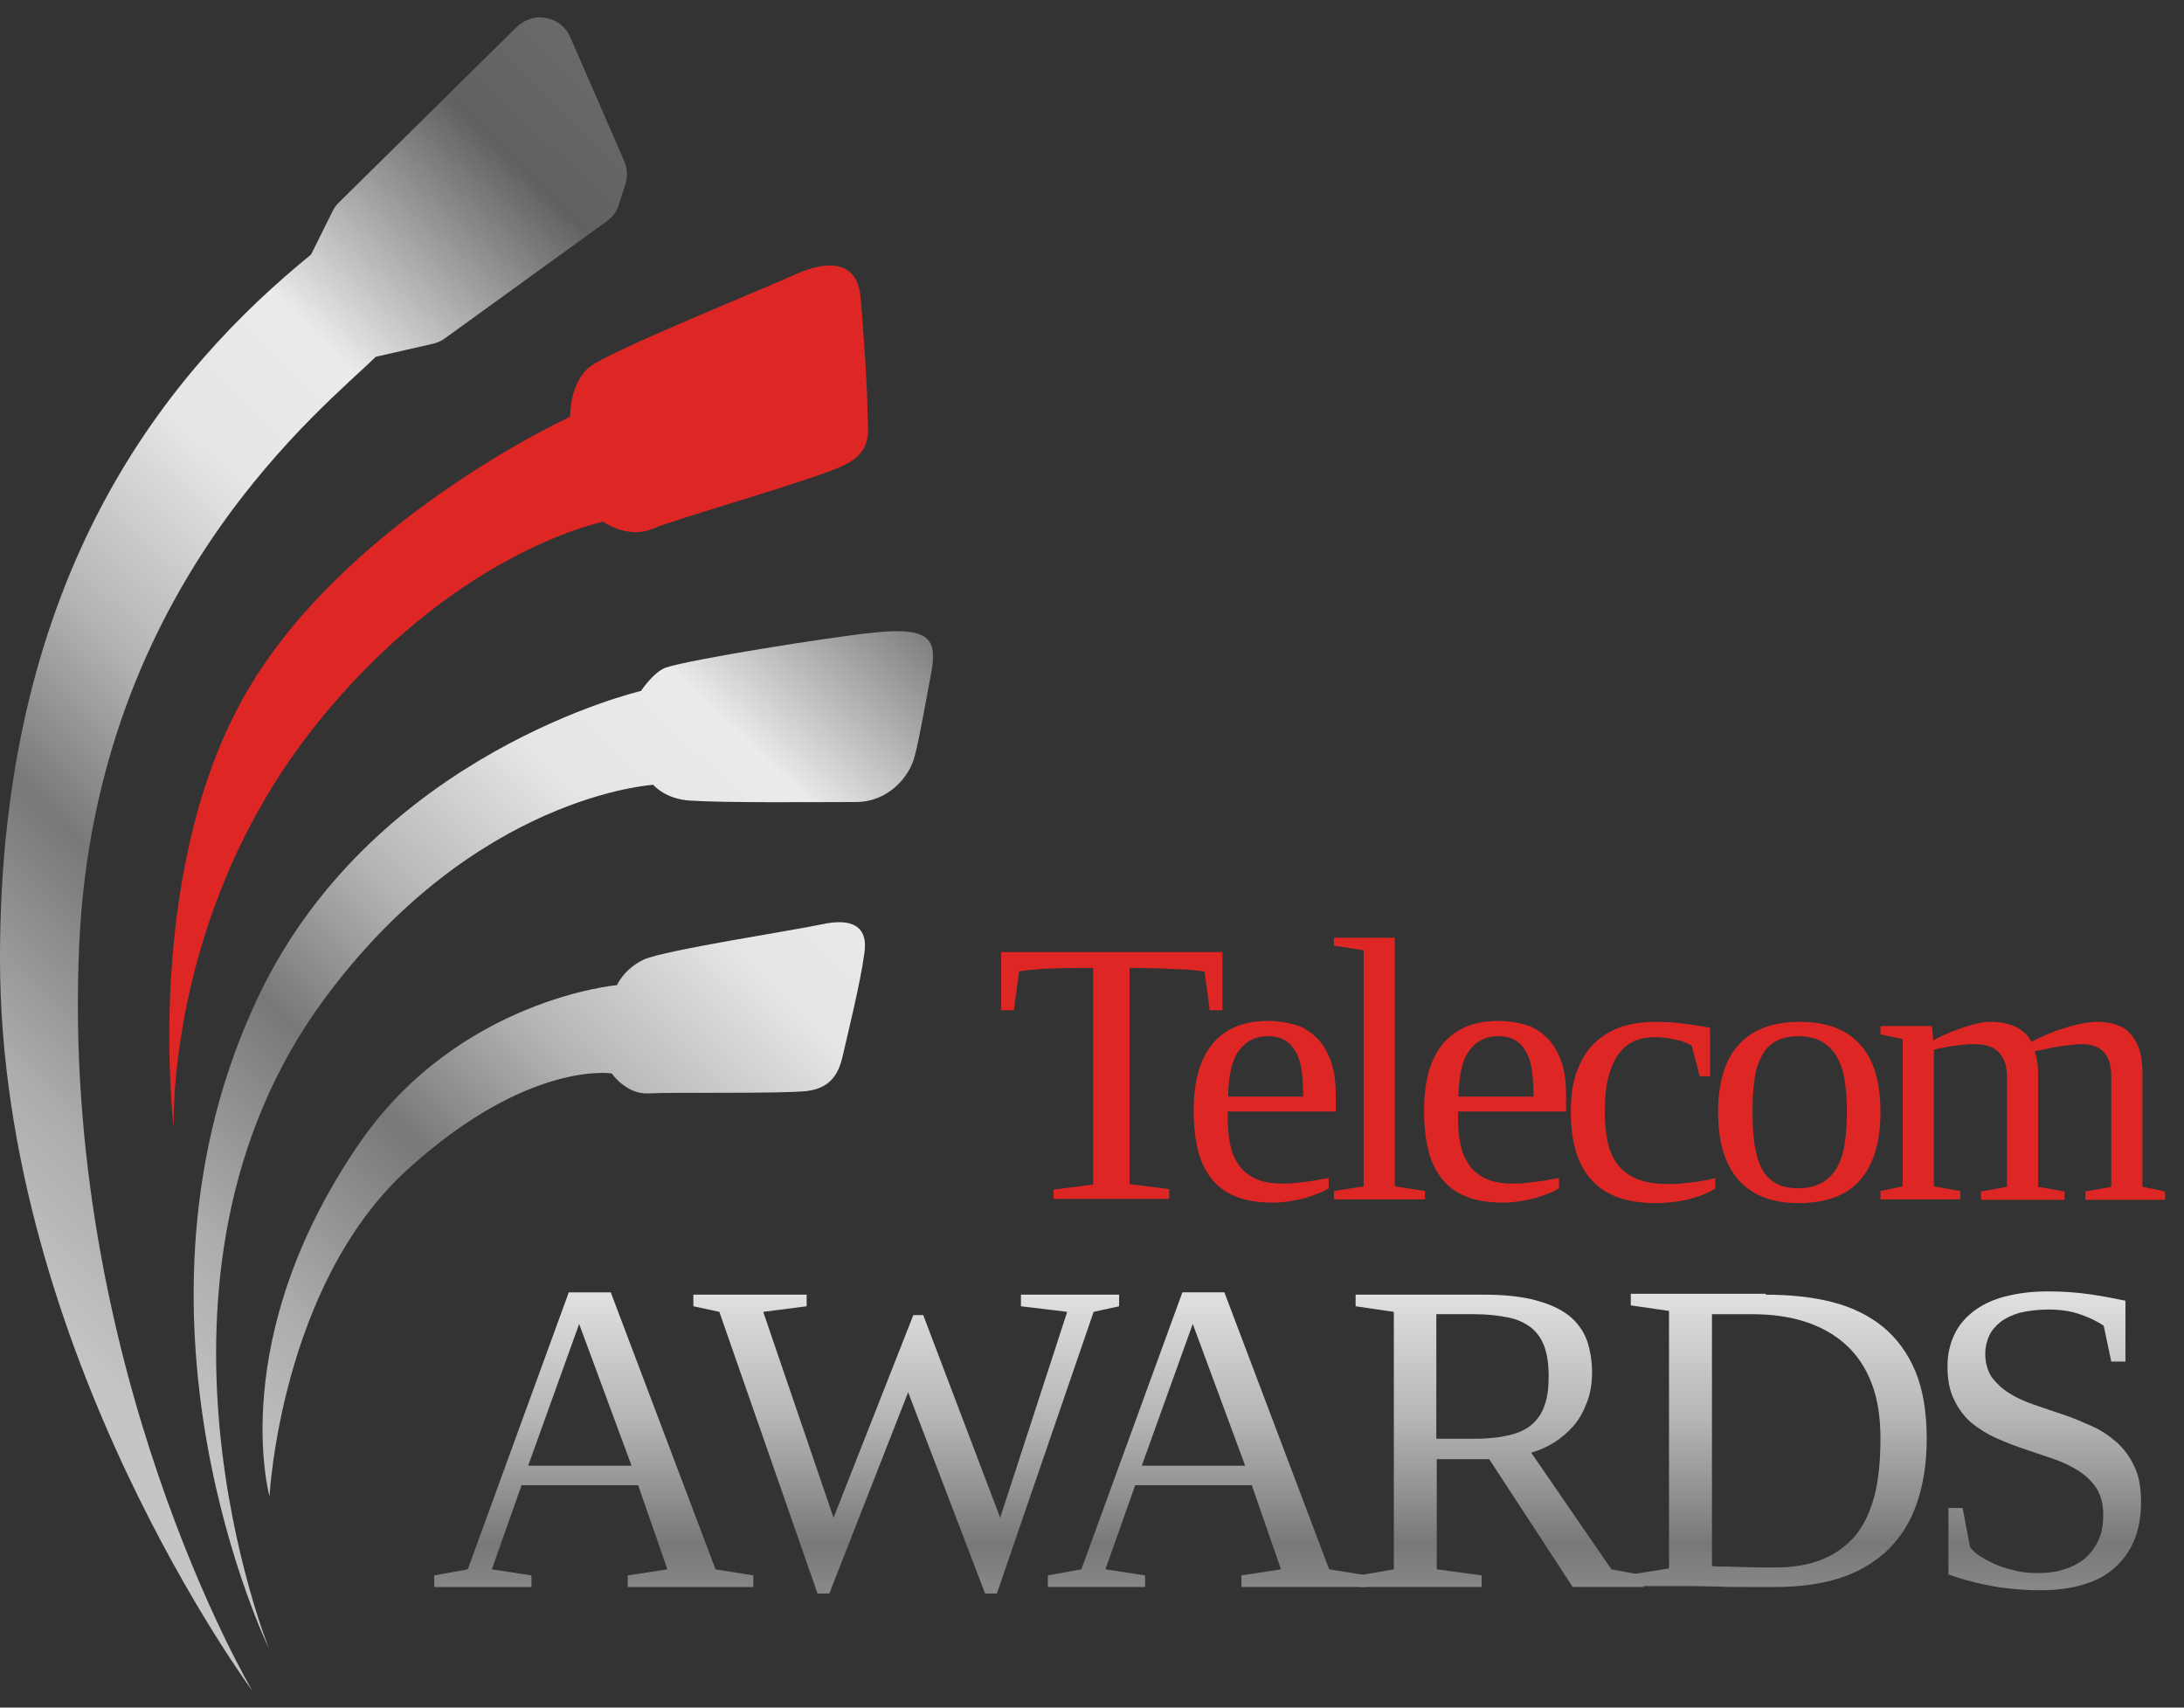 <?xml version="1.0" encoding="UTF-8"?> <svg xmlns="http://www.w3.org/2000/svg" width="110" height="86" viewBox="0 0 110 86" fill="none"><rect x="0" y="0" width="110" height="86" fill="#333333" stroke="none"/> <path d="M26.769 79.341V79.926H21.871V79.341L23.559 79.037L28.647 65.087H30.762L36.04 79.037L37.942 79.341V79.926H31.618V79.341L33.615 79.037L32.141 74.8H26.269L24.772 79.037L26.769 79.341ZM29.17 66.678L26.602 73.817H31.808L29.17 66.678Z" fill="url(#paint0_linear)"></path> <path d="M55.082 66.069L50.209 80.253H49.615L45.74 70.118L41.77 80.253H41.175L36.23 66.069L34.923 65.788V65.203H40.628V65.788L38.441 66.069L41.983 76.438L46.001 66.232H46.5L50.375 76.438L53.751 66.069L51.421 65.788V65.203H56.366V65.788L55.082 66.069Z" fill="url(#paint1_linear)"></path> <path d="M57.674 79.34V79.925H52.776V79.34L54.464 79.036L59.552 65.086H61.668L66.945 79.036L68.847 79.34V79.925H62.523V79.34L64.52 79.036L63.047 74.799H57.175L55.677 79.036L57.674 79.34ZM60.075 66.677L57.507 73.816H62.714L60.075 66.677Z" fill="url(#paint2_linear)"></path> <path d="M72.365 73.465V79.036L74.624 79.34V79.925H68.443V79.34L70.202 79.036V66.069L68.277 65.788V65.203H74.719C75.765 65.203 76.645 65.296 77.334 65.483C78.047 65.671 78.594 65.928 79.022 66.256C79.45 66.607 79.735 67.005 79.925 67.496C80.092 67.988 80.187 68.526 80.187 69.135C80.187 69.697 80.092 70.212 79.925 70.633C79.759 71.078 79.545 71.475 79.26 71.803C78.975 72.131 78.642 72.412 78.285 72.646C77.905 72.88 77.524 73.044 77.12 73.161L81.162 79.036L82.778 79.34V79.925H79.212L75.004 73.488H72.365V73.465ZM78 69.299C78 68.713 77.928 68.222 77.786 67.824C77.643 67.426 77.429 67.122 77.12 66.864C76.811 66.63 76.431 66.443 75.955 66.35C75.48 66.256 74.909 66.186 74.244 66.186H72.342V72.459H74.315C75.004 72.459 75.575 72.388 76.05 72.271C76.526 72.154 76.906 71.967 77.192 71.71C77.477 71.452 77.691 71.124 77.81 70.726C77.952 70.329 78 69.86 78 69.299Z" fill="url(#paint3_linear)"></path> <path d="M88.936 65.204C90.172 65.204 91.289 65.321 92.287 65.578C93.286 65.835 94.142 66.257 94.831 66.819C95.544 67.404 96.091 68.153 96.472 69.066C96.852 69.978 97.042 71.125 97.042 72.46C97.042 73.653 96.876 74.73 96.567 75.643C96.258 76.579 95.782 77.351 95.164 77.983C94.522 78.615 93.738 79.107 92.787 79.434C91.836 79.762 90.695 79.926 89.387 79.926C88.959 79.926 88.507 79.926 88.008 79.926C87.509 79.926 87.01 79.926 86.534 79.903C86.059 79.903 85.583 79.879 85.156 79.879C84.728 79.879 84.371 79.879 84.062 79.879H82.136V79.294L84.062 78.99V66.023L82.136 65.742V65.157H88.936V65.204ZM94.712 72.46C94.712 71.383 94.57 70.447 94.261 69.651C93.952 68.855 93.524 68.223 92.953 67.708C92.383 67.193 91.693 66.819 90.909 66.561C90.1 66.304 89.221 66.187 88.222 66.187H86.225V78.873C86.439 78.896 86.701 78.896 86.939 78.896C87.2 78.896 87.462 78.92 87.747 78.92C88.032 78.92 88.294 78.943 88.579 78.943C88.864 78.943 89.126 78.943 89.387 78.943C90.338 78.943 91.146 78.803 91.812 78.522C92.478 78.241 93.024 77.843 93.476 77.305C93.904 76.766 94.213 76.087 94.427 75.268C94.617 74.496 94.712 73.536 94.712 72.46Z" fill="url(#paint4_linear)"></path> <path d="M98.136 75.946H98.849L99.229 77.936C99.372 78.099 99.562 78.287 99.823 78.427C100.085 78.591 100.347 78.731 100.656 78.848C100.965 78.965 101.297 79.059 101.63 79.129C101.963 79.2 102.296 79.223 102.629 79.223C103.199 79.223 103.675 79.153 104.103 78.989C104.507 78.848 104.863 78.638 105.125 78.38C105.386 78.123 105.6 77.795 105.743 77.444C105.886 77.093 105.933 76.695 105.933 76.274C105.933 75.759 105.814 75.314 105.6 74.963C105.363 74.612 105.077 74.331 104.721 74.097C104.364 73.863 103.936 73.652 103.461 73.488C102.985 73.325 102.51 73.161 102.011 72.997C101.511 72.833 101.036 72.646 100.561 72.435C100.085 72.224 99.681 71.967 99.3 71.663C98.944 71.358 98.635 70.96 98.421 70.492C98.183 70.024 98.088 69.463 98.088 68.784C98.088 68.222 98.207 67.707 98.421 67.239C98.635 66.771 98.968 66.373 99.396 66.045C99.823 65.718 100.347 65.46 100.988 65.296C101.63 65.132 102.32 65.039 103.128 65.039C103.865 65.039 104.554 65.085 105.22 65.179C105.886 65.273 106.48 65.39 107.051 65.507V68.573H106.337L105.957 66.771C105.624 66.537 105.22 66.35 104.745 66.186C104.269 66.022 103.746 65.952 103.152 65.952C102.605 65.952 102.13 66.022 101.725 66.115C101.321 66.232 100.988 66.396 100.751 66.584C100.489 66.794 100.299 67.028 100.18 67.286C100.061 67.567 99.99 67.847 99.99 68.175C99.99 68.643 100.109 69.041 100.323 69.369C100.561 69.673 100.846 69.954 101.202 70.165C101.559 70.399 101.987 70.586 102.462 70.75C102.938 70.914 103.413 71.078 103.913 71.241C104.412 71.405 104.887 71.616 105.363 71.826C105.838 72.037 106.242 72.318 106.623 72.646C106.979 72.973 107.288 73.395 107.502 73.863C107.74 74.331 107.835 74.939 107.835 75.642C107.835 76.32 107.74 76.929 107.526 77.491C107.312 78.029 107.003 78.497 106.575 78.895C106.147 79.293 105.624 79.597 104.982 79.785C104.34 79.995 103.58 80.089 102.724 80.089C102.272 80.089 101.82 80.066 101.369 80.019C100.917 79.972 100.513 79.925 100.109 79.831C99.705 79.761 99.348 79.668 99.015 79.574C98.682 79.48 98.397 79.387 98.136 79.293V75.946Z" fill="url(#paint5_linear)"></path> <path d="M28.718 20.988C28.718 20.988 17.069 26.325 12.148 35.336C7.227 44.348 8.749 56.8 8.749 56.8C8.749 56.8 8.344 46.197 15.69 36.788C22.751 27.776 30.382 26.278 30.382 26.278C30.382 26.278 31.618 27.168 32.878 26.629C34.138 26.091 41.056 24.148 42.53 23.422C44.004 22.697 43.695 21.667 43.695 20.731C43.695 19.795 43.505 16.705 43.339 14.926C43.172 13.147 41.698 13.077 40.105 13.803C38.513 14.528 30.739 17.665 29.693 18.484C28.671 19.303 28.718 20.988 28.718 20.988Z" fill="#DE2725"></path> <path d="M41.413 46.548C40.01 46.852 33.425 47.859 32.427 48.327C31.428 48.795 31.072 49.614 31.072 49.614C31.072 49.614 23.131 50.316 18.139 57.525C11.34 67.379 13.575 75.361 13.575 75.361C13.575 75.361 14.121 64.758 20.492 58.93C26.578 53.382 30.81 54.061 30.81 54.061C30.81 54.061 31.547 55.138 32.688 55.068C33.782 54.998 39.249 55.091 40.605 54.951C42.126 54.787 42.34 53.663 42.506 52.914C42.673 52.165 43.339 49.497 43.529 48.046C43.766 46.571 42.816 46.243 41.413 46.548Z" fill="url(#paint6_linear)"></path> <path d="M44.099 31.849C41.77 32.083 34.638 33.23 33.52 33.628C32.902 33.862 32.284 34.798 32.284 34.798C32.284 34.798 18.9 37.911 13.052 50.106C5.349 66.186 13.551 83.038 13.551 83.038C13.551 83.038 5.991 64.337 16.332 50.316C23.916 40.041 32.902 39.526 32.902 39.526C32.902 39.526 33.496 40.252 34.78 40.322C36.658 40.439 40.961 40.392 43.101 40.392C44.741 40.392 45.811 39.128 46.072 38.075C46.31 37.162 46.477 36.132 46.881 34.002C47.214 32.27 46.952 31.568 44.099 31.849Z" fill="url(#paint7_linear)"></path> <path d="M3.994 47.484C4.85 29.391 16.475 20.403 18.924 17.969L21.8 17.314C22.014 17.267 22.228 17.173 22.418 17.033L30.572 11.134C30.858 10.924 31.072 10.643 31.167 10.315L31.5 9.262C31.618 8.887 31.595 8.49 31.452 8.138L28.718 1.866C28.48 1.304 27.933 0.929 27.339 0.883C26.864 0.836 26.388 1.023 26.032 1.351L17.045 10.222C16.927 10.339 16.808 10.502 16.736 10.666L15.666 12.82C8.63 18.554 -0.048 28.712 1.14358e-05 48.397C0.048 68.082 12.719 85.168 12.719 85.168C12.719 85.168 2.995 68.807 3.994 47.484Z" fill="url(#paint8_linear)"></path> <path d="M53.062 60.404V59.913L55.059 59.655V48.748H54.583C53.751 48.748 53.062 48.771 52.515 48.795C51.944 48.842 51.564 48.865 51.326 48.935L51.065 50.878H50.423V47.952H61.572V50.878H60.931L60.669 48.935C60.55 48.912 60.384 48.889 60.17 48.865C59.956 48.842 59.694 48.818 59.385 48.818C59.1 48.795 58.767 48.795 58.411 48.771C58.054 48.771 57.697 48.748 57.341 48.748H56.889V59.632L58.886 59.889V60.381H53.062V60.404Z" fill="#DE2725"></path> <path d="M61.834 56.027V56.191C61.834 56.636 61.858 57.081 61.929 57.478C62 57.9 62.119 58.251 62.333 58.579C62.523 58.906 62.809 59.14 63.165 59.328C63.522 59.515 63.997 59.608 64.568 59.608C64.758 59.608 64.948 59.608 65.162 59.585C65.376 59.562 65.566 59.538 65.78 59.515C65.994 59.492 66.184 59.468 66.375 59.421C66.565 59.398 66.755 59.351 66.921 59.328V59.843C66.779 59.936 66.612 60.03 66.398 60.1C66.184 60.194 65.971 60.264 65.733 60.334C65.495 60.404 65.234 60.451 64.948 60.498C64.663 60.545 64.401 60.568 64.116 60.568C63.379 60.568 62.761 60.474 62.262 60.264C61.763 60.077 61.335 59.772 61.026 59.374C60.717 58.977 60.479 58.508 60.336 57.923C60.194 57.338 60.122 56.683 60.122 55.934C60.122 54.412 60.455 53.289 61.097 52.54C61.739 51.791 62.666 51.416 63.879 51.416C64.354 51.416 64.782 51.486 65.21 51.604C65.614 51.721 65.971 51.931 66.28 52.236C66.589 52.516 66.826 52.914 67.017 53.406C67.207 53.897 67.278 54.506 67.278 55.231V55.98H61.834V56.027ZM63.879 52.189C63.522 52.189 63.213 52.259 62.975 52.399C62.714 52.54 62.5 52.751 62.333 53.008C62.167 53.265 62.048 53.593 61.977 53.968C61.905 54.342 61.858 54.763 61.858 55.231H65.638C65.638 54.763 65.614 54.342 65.566 53.968C65.519 53.593 65.424 53.265 65.281 53.008C65.138 52.751 64.972 52.54 64.734 52.399C64.497 52.259 64.211 52.189 63.879 52.189Z" fill="#DE2725"></path> <path d="M70.25 59.749L71.771 59.983V60.404H67.183V59.983L68.681 59.749V47.859L67.183 47.624V47.227H70.25V59.749Z" fill="#DE2725"></path> <path d="M73.435 56.027V56.191C73.435 56.636 73.459 57.081 73.53 57.478C73.602 57.9 73.721 58.251 73.935 58.579C74.125 58.906 74.41 59.14 74.767 59.328C75.123 59.515 75.599 59.608 76.169 59.608C76.359 59.608 76.55 59.608 76.764 59.585C76.978 59.562 77.168 59.538 77.382 59.515C77.596 59.492 77.786 59.468 77.976 59.421C78.166 59.398 78.356 59.351 78.523 59.328V59.843C78.38 59.936 78.214 60.03 78 60.1C77.786 60.194 77.572 60.264 77.334 60.334C77.096 60.404 76.835 60.451 76.55 60.498C76.264 60.545 76.003 60.568 75.718 60.568C74.981 60.568 74.362 60.474 73.863 60.264C73.364 60.077 72.936 59.772 72.627 59.374C72.318 58.977 72.08 58.508 71.938 57.923C71.795 57.338 71.724 56.683 71.724 55.934C71.724 54.412 72.056 53.289 72.698 52.54C73.34 51.791 74.267 51.416 75.48 51.416C75.955 51.416 76.383 51.486 76.811 51.604C77.215 51.721 77.572 51.931 77.881 52.236C78.19 52.516 78.428 52.914 78.618 53.406C78.808 53.897 78.879 54.506 78.879 55.231V55.98H73.435V56.027ZM75.48 52.189C75.123 52.189 74.814 52.259 74.576 52.399C74.315 52.54 74.101 52.751 73.935 53.008C73.768 53.265 73.649 53.593 73.578 53.968C73.507 54.342 73.459 54.763 73.459 55.231H77.239C77.239 54.763 77.215 54.342 77.168 53.968C77.12 53.593 77.025 53.265 76.882 53.008C76.74 52.751 76.573 52.54 76.336 52.399C76.122 52.259 75.836 52.189 75.48 52.189Z" fill="#DE2725"></path> <path d="M86.368 59.866C86.201 59.983 86.011 60.077 85.774 60.17C85.536 60.264 85.298 60.334 85.037 60.404C84.775 60.475 84.514 60.498 84.228 60.545C83.943 60.568 83.682 60.592 83.42 60.592C82.659 60.592 81.994 60.498 81.447 60.287C80.9 60.077 80.448 59.772 80.116 59.374C79.759 58.977 79.521 58.485 79.355 57.923C79.188 57.361 79.117 56.706 79.117 55.981C79.117 55.185 79.212 54.506 79.426 53.944C79.64 53.383 79.925 52.891 80.306 52.54C80.686 52.165 81.138 51.908 81.637 51.721C82.16 51.557 82.731 51.463 83.349 51.463C83.848 51.463 84.347 51.487 84.823 51.557C85.298 51.627 85.726 51.674 86.13 51.767V54.202H85.607L85.203 52.657C84.965 52.516 84.68 52.423 84.371 52.353C84.038 52.282 83.705 52.236 83.349 52.236C82.945 52.236 82.588 52.306 82.279 52.446C81.97 52.587 81.708 52.821 81.494 53.125C81.281 53.429 81.114 53.827 80.995 54.295C80.876 54.763 80.829 55.349 80.829 56.004C80.829 56.566 80.876 57.057 80.971 57.502C81.067 57.947 81.233 58.321 81.471 58.649C81.708 58.953 82.041 59.211 82.445 59.374C82.85 59.538 83.373 59.632 83.991 59.632C84.205 59.632 84.418 59.632 84.656 59.608C84.87 59.585 85.084 59.562 85.298 59.538C85.512 59.515 85.702 59.468 85.892 59.445C86.083 59.398 86.249 59.374 86.392 59.328V59.866H86.368Z" fill="#DE2725"></path> <path d="M94.712 56.004C94.712 57.479 94.379 58.626 93.714 59.398C93.048 60.194 92.002 60.592 90.576 60.592C89.245 60.592 88.246 60.194 87.557 59.421C86.867 58.626 86.534 57.502 86.534 56.004C86.534 54.529 86.867 53.406 87.557 52.633C88.246 51.861 89.268 51.463 90.647 51.463C92.002 51.463 93.001 51.838 93.69 52.61C94.379 53.359 94.712 54.506 94.712 56.004ZM93.024 56.004C93.024 55.395 92.977 54.857 92.906 54.389C92.834 53.921 92.692 53.523 92.501 53.195C92.311 52.867 92.05 52.633 91.741 52.446C91.432 52.282 91.051 52.189 90.576 52.189C90.1 52.189 89.72 52.282 89.435 52.446C89.126 52.61 88.888 52.867 88.722 53.195C88.555 53.523 88.412 53.921 88.365 54.389C88.294 54.857 88.27 55.395 88.27 56.004C88.27 56.612 88.294 57.151 88.365 57.619C88.436 58.087 88.555 58.508 88.722 58.836C88.888 59.164 89.126 59.421 89.435 59.585C89.744 59.772 90.124 59.843 90.576 59.843C91.028 59.843 91.432 59.749 91.741 59.585C92.05 59.398 92.311 59.164 92.501 58.836C92.692 58.508 92.834 58.111 92.906 57.619C92.977 57.151 93.024 56.612 93.024 56.004Z" fill="#DE2725"></path> <path d="M97.375 52.399C97.541 52.306 97.755 52.189 97.993 52.095C98.231 51.978 98.492 51.885 98.754 51.791C99.015 51.697 99.277 51.627 99.538 51.557C99.8 51.487 100.037 51.463 100.275 51.463C100.703 51.463 101.107 51.533 101.488 51.697C101.844 51.861 102.13 52.118 102.32 52.47C102.51 52.353 102.771 52.236 103.057 52.118C103.342 52.002 103.627 51.885 103.936 51.791C104.245 51.697 104.531 51.604 104.84 51.557C105.149 51.487 105.41 51.463 105.648 51.463C105.981 51.463 106.29 51.51 106.575 51.604C106.86 51.697 107.098 51.838 107.288 52.048C107.478 52.259 107.645 52.516 107.74 52.844C107.859 53.172 107.906 53.57 107.906 54.038V59.772L109.048 60.006V60.428H105.03V60.006L106.337 59.772V54.202C106.337 53.687 106.219 53.289 105.981 53.008C105.743 52.727 105.363 52.587 104.816 52.587C104.649 52.587 104.459 52.61 104.245 52.633C104.031 52.657 103.817 52.68 103.603 52.727C103.39 52.751 103.176 52.797 102.985 52.844C102.795 52.891 102.629 52.914 102.486 52.938C102.581 53.265 102.653 53.64 102.653 54.038V59.772L103.984 60.006V60.428H99.776V60.006L101.084 59.772V54.202C101.084 53.687 100.941 53.289 100.679 53.008C100.418 52.727 100.014 52.587 99.467 52.587C99.3 52.587 99.11 52.587 98.92 52.61C98.73 52.633 98.54 52.657 98.35 52.68C98.159 52.704 97.993 52.727 97.827 52.774C97.66 52.797 97.517 52.844 97.399 52.867V59.749L98.73 59.983V60.404H94.712V59.983L95.83 59.749V52.329L94.712 52.095V51.674H97.304L97.375 52.399Z" fill="#DE2725"></path> <defs> <linearGradient id="paint0_linear" x1="29.903" y1="27.265" x2="29.903" y2="91.356" gradientUnits="userSpaceOnUse"> <stop stop-color="#A9A9A9"></stop> <stop offset="0.104" stop-color="#A2A2A2"></stop> <stop offset="0.25" stop-color="#717171"></stop> <stop offset="0.49" stop-color="#EBEBEB"></stop> <stop offset="0.58" stop-color="#E5E5E5"></stop> <stop offset="0.69" stop-color="#B5B5B5"></stop> <stop offset="0.788" stop-color="#787878"></stop> <stop offset="0.906" stop-color="#ACACAC"></stop> <stop offset="1" stop-color="#C5C5C5"></stop> </linearGradient> <linearGradient id="paint1_linear" x1="45.666" y1="27.264" x2="45.666" y2="91.355" gradientUnits="userSpaceOnUse"> <stop stop-color="#A9A9A9"></stop> <stop offset="0.104" stop-color="#A2A2A2"></stop> <stop offset="0.25" stop-color="#717171"></stop> <stop offset="0.49" stop-color="#EBEBEB"></stop> <stop offset="0.58" stop-color="#E5E5E5"></stop> <stop offset="0.69" stop-color="#B5B5B5"></stop> <stop offset="0.788" stop-color="#787878"></stop> <stop offset="0.906" stop-color="#ACACAC"></stop> <stop offset="1" stop-color="#C5C5C5"></stop> </linearGradient> <linearGradient id="paint2_linear" x1="60.805" y1="27.264" x2="60.805" y2="91.356" gradientUnits="userSpaceOnUse"> <stop stop-color="#A9A9A9"></stop> <stop offset="0.104" stop-color="#A2A2A2"></stop> <stop offset="0.25" stop-color="#717171"></stop> <stop offset="0.49" stop-color="#EBEBEB"></stop> <stop offset="0.58" stop-color="#E5E5E5"></stop> <stop offset="0.69" stop-color="#B5B5B5"></stop> <stop offset="0.788" stop-color="#787878"></stop> <stop offset="0.906" stop-color="#ACACAC"></stop> <stop offset="1" stop-color="#C5C5C5"></stop> </linearGradient> <linearGradient id="paint3_linear" x1="75.56" y1="27.264" x2="75.56" y2="91.355" gradientUnits="userSpaceOnUse"> <stop stop-color="#A9A9A9"></stop> <stop offset="0.104" stop-color="#A2A2A2"></stop> <stop offset="0.25" stop-color="#717171"></stop> <stop offset="0.49" stop-color="#EBEBEB"></stop> <stop offset="0.58" stop-color="#E5E5E5"></stop> <stop offset="0.69" stop-color="#B5B5B5"></stop> <stop offset="0.788" stop-color="#787878"></stop> <stop offset="0.906" stop-color="#ACACAC"></stop> <stop offset="1" stop-color="#C5C5C5"></stop> </linearGradient> <linearGradient id="paint4_linear" x1="89.592" y1="27.265" x2="89.592" y2="91.356" gradientUnits="userSpaceOnUse"> <stop stop-color="#A9A9A9"></stop> <stop offset="0.104" stop-color="#A2A2A2"></stop> <stop offset="0.25" stop-color="#717171"></stop> <stop offset="0.49" stop-color="#EBEBEB"></stop> <stop offset="0.58" stop-color="#E5E5E5"></stop> <stop offset="0.69" stop-color="#B5B5B5"></stop> <stop offset="0.788" stop-color="#787878"></stop> <stop offset="0.906" stop-color="#ACACAC"></stop> <stop offset="1" stop-color="#C5C5C5"></stop> </linearGradient> <linearGradient id="paint5_linear" x1="102.983" y1="27.264" x2="102.983" y2="91.355" gradientUnits="userSpaceOnUse"> <stop stop-color="#A9A9A9"></stop> <stop offset="0.104" stop-color="#A2A2A2"></stop> <stop offset="0.25" stop-color="#717171"></stop> <stop offset="0.49" stop-color="#EBEBEB"></stop> <stop offset="0.58" stop-color="#E5E5E5"></stop> <stop offset="0.69" stop-color="#B5B5B5"></stop> <stop offset="0.788" stop-color="#787878"></stop> <stop offset="0.906" stop-color="#ACACAC"></stop> <stop offset="1" stop-color="#C5C5C5"></stop> </linearGradient> <linearGradient id="paint6_linear" x1="73.366" y1="12.353" x2="12.443" y2="75.283" gradientUnits="userSpaceOnUse"> <stop stop-color="#A9A9A9"></stop> <stop offset="0.104" stop-color="#A2A2A2"></stop> <stop offset="0.203" stop-color="#717171"></stop> <stop offset="0.341" stop-color="#616161"></stop> <stop offset="0.49" stop-color="#EBEBEB"></stop> <stop offset="0.58" stop-color="#E5E5E5"></stop> <stop offset="0.69" stop-color="#B5B5B5"></stop> <stop offset="0.788" stop-color="#787878"></stop> <stop offset="0.906" stop-color="#ACACAC"></stop> <stop offset="1" stop-color="#C5C5C5"></stop> </linearGradient> <linearGradient id="paint7_linear" x1="69.836" y1="8.936" x2="8.914" y2="71.866" gradientUnits="userSpaceOnUse"> <stop stop-color="#A9A9A9"></stop> <stop offset="0.104" stop-color="#A2A2A2"></stop> <stop offset="0.203" stop-color="#717171"></stop> <stop offset="0.341" stop-color="#616161"></stop> <stop offset="0.49" stop-color="#EBEBEB"></stop> <stop offset="0.58" stop-color="#E5E5E5"></stop> <stop offset="0.69" stop-color="#B5B5B5"></stop> <stop offset="0.788" stop-color="#787878"></stop> <stop offset="0.906" stop-color="#ACACAC"></stop> <stop offset="1" stop-color="#C5C5C5"></stop> </linearGradient> <linearGradient id="paint8_linear" x1="61.866" y1="0.637" x2="-0.146" y2="64.693" gradientUnits="userSpaceOnUse"> <stop stop-color="#A9A9A9"></stop> <stop offset="0.104" stop-color="#A2A2A2"></stop> <stop offset="0.203" stop-color="#717171"></stop> <stop offset="0.341" stop-color="#616161"></stop> <stop offset="0.49" stop-color="#EBEBEB"></stop> <stop offset="0.58" stop-color="#E5E5E5"></stop> <stop offset="0.69" stop-color="#B5B5B5"></stop> <stop offset="0.788" stop-color="#787878"></stop> <stop offset="0.906" stop-color="#ACACAC"></stop> <stop offset="1" stop-color="#C5C5C5"></stop> </linearGradient> </defs> </svg> 